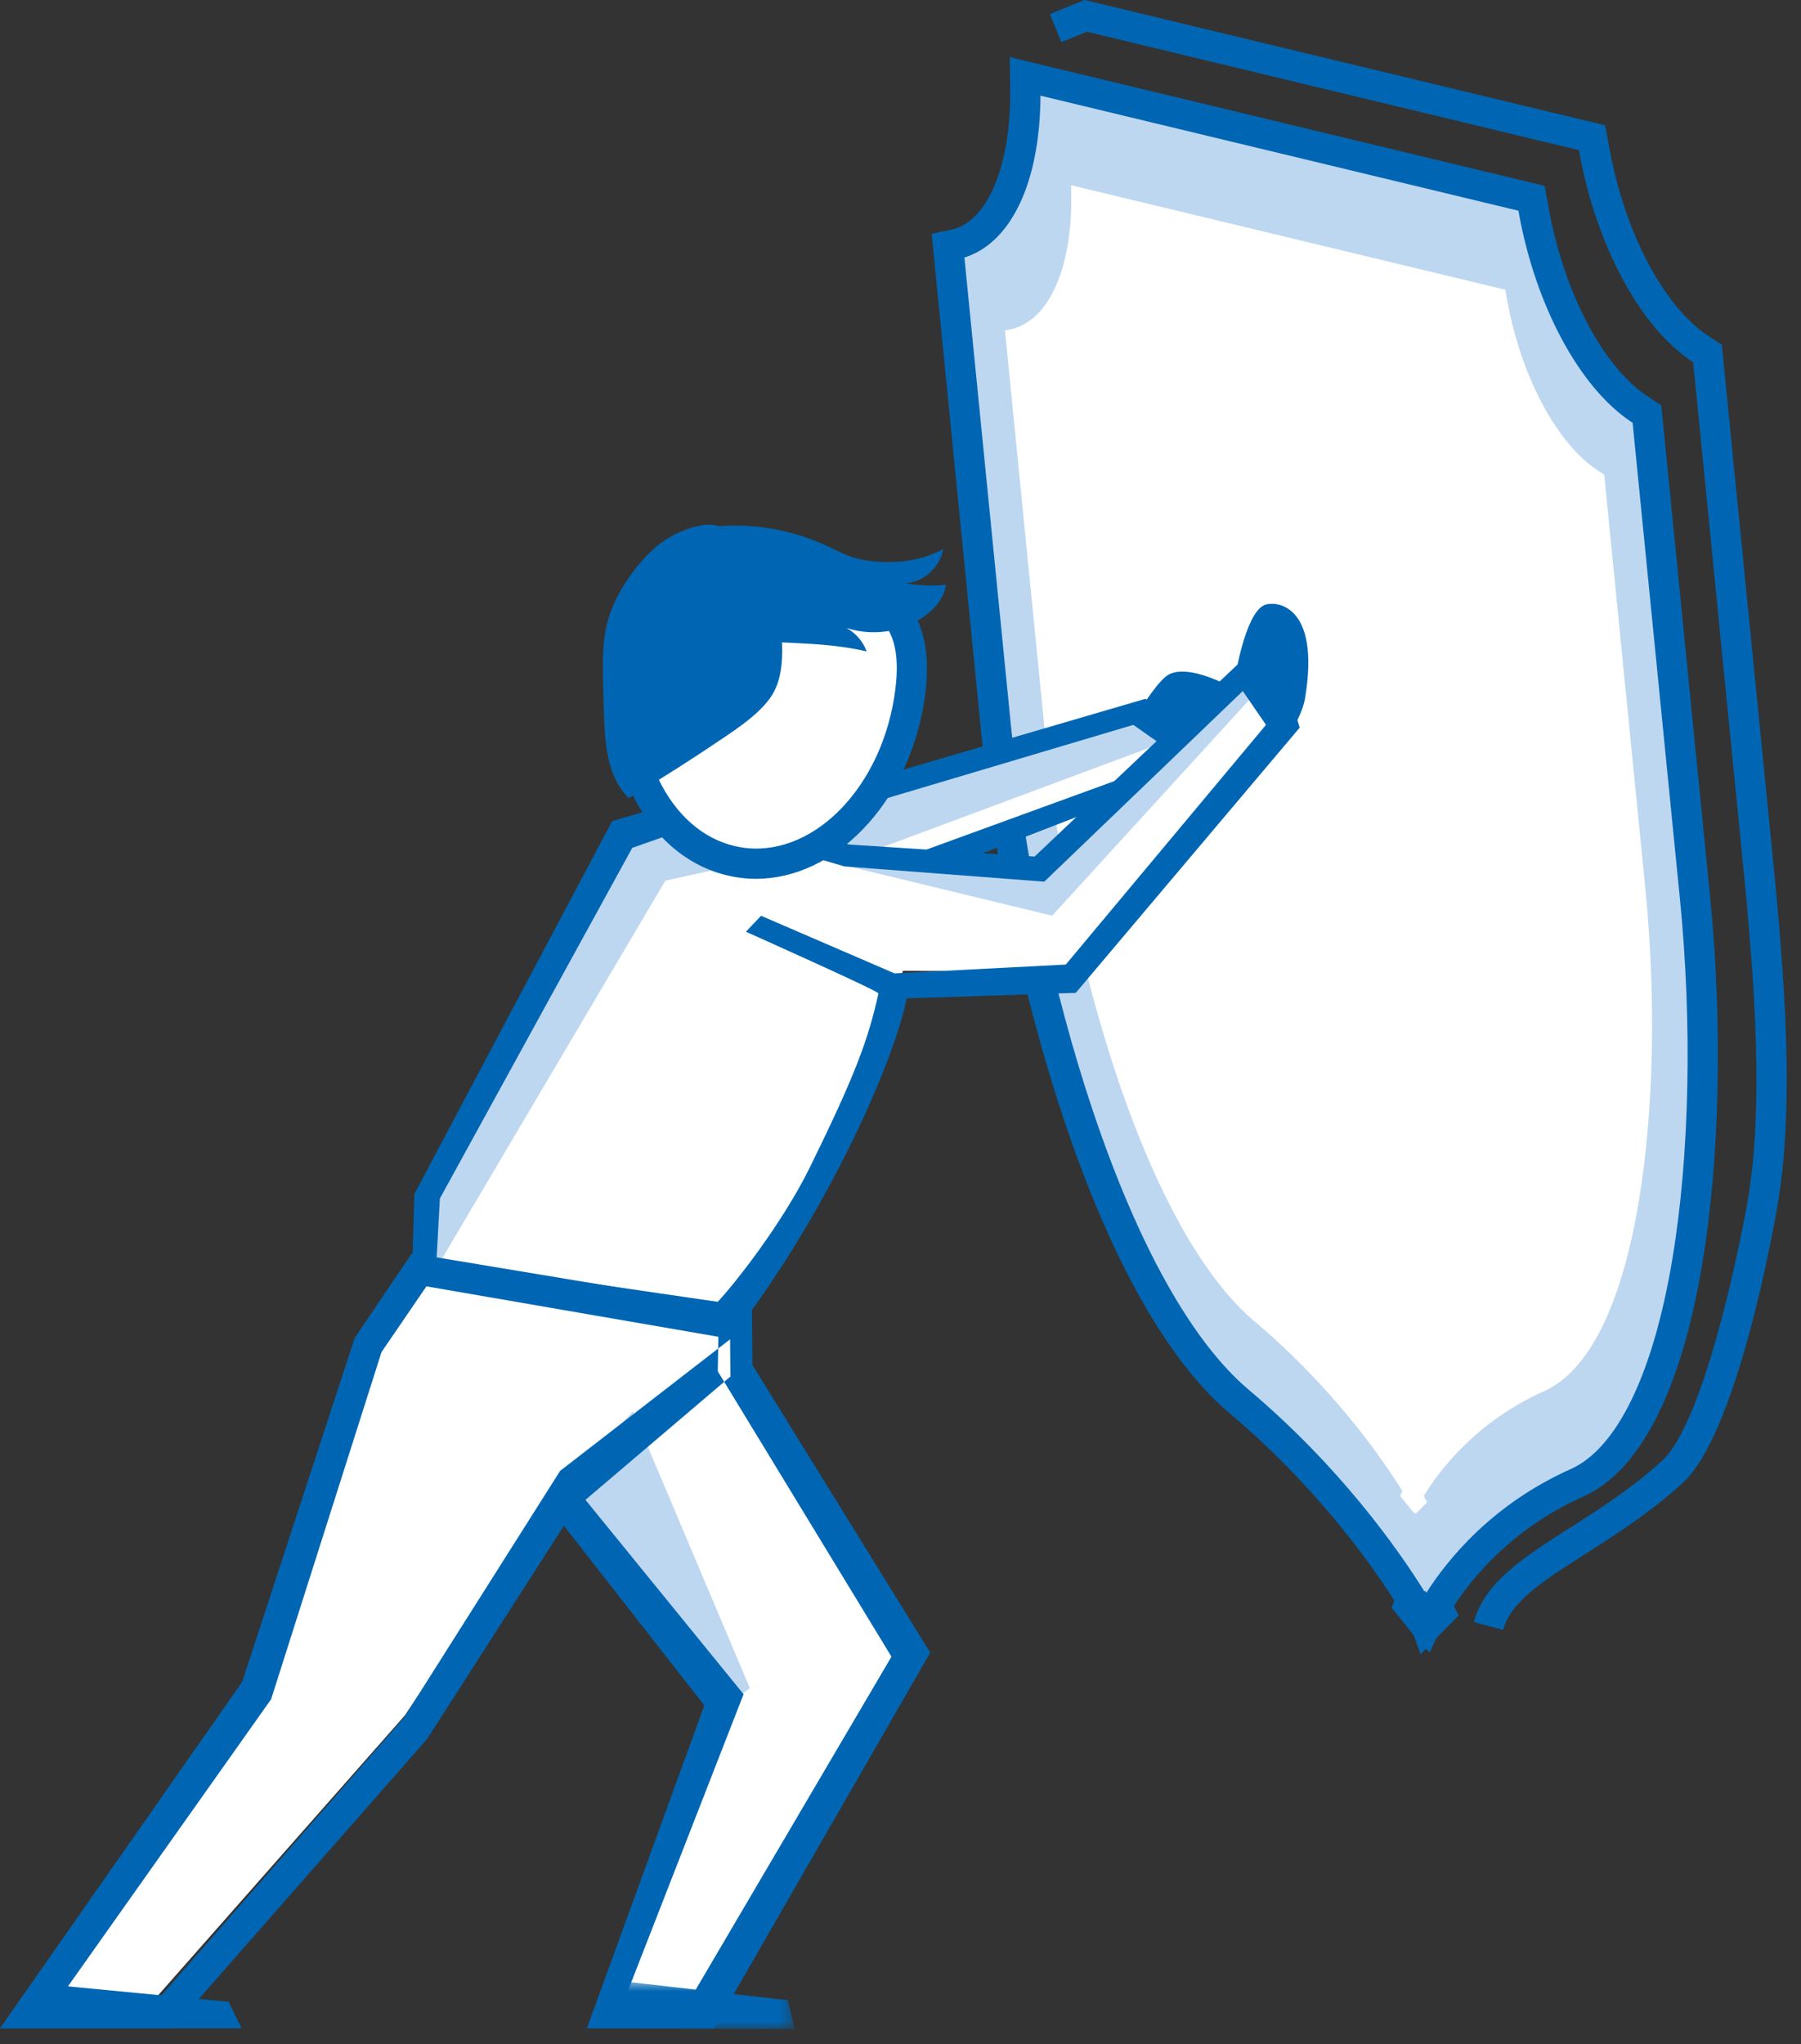 <?xml version="1.0" encoding="UTF-8"?>
<svg width="119px" height="135px" viewBox="0 0 119 135" version="1.1" xmlns="http://www.w3.org/2000/svg" xmlns:xlink="http://www.w3.org/1999/xlink">
    <rect x="0" y="0" width="119" height="135" fill="#333333" stroke="none"/>
    <title>illu_schutzschild_duotone</title>
    <defs>
        <polygon id="path-1" points="0.777 0.756 14.514 0.756 14.514 4 0.777 4"></polygon>
    </defs>
    <g id="Symbols" stroke="none" stroke-width="1" fill="none" fill-rule="evenodd">
        <g id="Group-46">
            <path d="M108.82,27.343 L108.354,27.037 C105.171,24.955 102.422,19.816 101.348,13.937 L101.194,13.095 L83.923,8.941 L67.738,5.048 L67.748,5.856 C67.819,11.492 65.982,15.53 63.068,16.145 L62.641,16.236 L65.812,48.123 C66.647,56.519 68.624,65.801 71.242,73.618 C74.288,82.713 77.963,89.258 81.869,92.555 C87.838,97.59 91.584,102.933 93.262,105.621 C93.159,105.832 93.104,105.964 93.09,105.998 L94.189,107.361 C94.19,107.357 94.204,107.324 94.231,107.269 C94.27,107.341 94.291,107.381 94.293,107.386 L95.168,106.498 C95.147,106.455 95.061,106.29 94.911,106.018 C96.123,104.025 98.965,100.267 104.206,97.928 C107.626,96.394 110.147,91.338 111.489,83.299 C112.642,76.389 112.826,67.625 111.991,59.231 L108.82,27.343 Z" id="Fill-1" fill="#FFFFFF"></path>
            <path d="M108.286,79.327 C107.136,86.22 104.973,90.555 102.041,91.87 C97.548,93.876 95.111,97.098 94.072,98.806 C94.201,99.04 94.274,99.181 94.292,99.219 L93.542,99.98 C93.54,99.975 93.522,99.941 93.488,99.879 C93.466,99.928 93.454,99.955 93.452,99.958 L92.51,98.79 C92.522,98.761 92.57,98.648 92.658,98.467 C91.219,96.162 88.007,91.581 82.889,87.264 C79.54,84.437 76.389,78.825 73.778,71.027 C71.534,64.324 69.838,56.365 69.122,49.167 L66.403,21.826 L66.769,21.749 C69.268,21.222 70.843,17.76 70.782,12.927 L70.773,12.234 L84.65,15.572 L99.459,19.134 L99.591,19.855 C100.512,24.895 102.869,29.303 105.598,31.088 L105.997,31.349 L108.716,58.69 C109.432,65.889 109.275,73.402 108.286,79.327 L108.286,79.327 Z M108.819,27.344 L108.353,27.038 C105.17,24.956 102.421,19.816 101.347,13.937 L101.193,13.096 L83.922,8.941 L67.737,5.049 L67.747,5.856 C67.818,11.493 65.981,15.53 63.067,16.145 L62.64,16.236 L65.811,48.124 C66.646,56.519 68.623,65.802 71.241,73.619 C74.287,82.714 77.962,89.259 81.868,92.556 C87.837,97.591 91.583,102.933 93.261,105.622 C93.159,105.833 93.103,105.965 93.089,105.999 L94.188,107.361 C94.189,107.357 94.203,107.325 94.23,107.269 C94.269,107.342 94.29,107.382 94.292,107.387 L95.167,106.499 C95.146,106.456 95.06,106.291 94.91,106.018 C96.122,104.025 98.964,100.267 104.205,97.929 C107.625,96.394 110.146,91.339 111.489,83.3 C112.641,76.389 112.825,67.626 111.99,59.231 L108.819,27.344 Z" id="Fill-3" fill="#BED7F0"></path>
            <path d="M94.164,105.043 L94.246,105.195 C95.625,103.022 98.576,99.347 103.799,97.016 C106.856,95.644 109.238,90.713 110.503,83.135 C111.643,76.309 111.822,67.632 110.996,59.33 L107.873,27.919 L107.807,27.877 C104.405,25.649 101.484,20.25 100.364,14.117 L100.327,13.916 L68.75,6.319 C68.72,12.021 66.824,16.038 63.723,17.008 L66.807,48.025 C67.634,56.343 69.596,65.555 72.19,73.302 C75.177,82.219 78.746,88.612 82.514,91.79 C88.568,96.898 92.378,102.317 94.11,105.093 L94.128,105.121 L94.164,105.043 Z M93.86,109.251 L93.41,107.99 L91.944,106.171 L92.131,105.704 C90.348,102.922 86.76,97.989 81.225,93.32 C77.176,89.903 73.396,83.201 70.294,73.936 C67.654,66.055 65.658,56.682 64.816,48.222 L61.557,15.441 L62.863,15.168 C65.25,14.662 66.812,10.925 66.748,5.869 L66.723,3.776 L102.061,12.275 L102.331,13.758 C103.358,19.378 105.937,24.262 108.901,26.201 L109.768,26.768 L112.986,59.133 C113.829,67.603 113.643,76.472 112.476,83.465 C111.077,91.844 108.359,97.162 104.615,98.841 C100.022,100.891 97.368,104.072 96.067,106.061 L96.382,106.691 L94.903,108.192 L94.459,109.147 L94.222,108.885 L93.86,109.251 Z" id="Fill-5" fill="#0066B3"></path>
            <path d="M75.369,46.814 C75.369,46.814 76.55,44.899 77.236,44.543 C78.403,43.938 80.575,44.925 81.74,45.602 C82.564,46.081 84.017,47.271 83.866,48.019 C83.747,48.606 78.022,49.904 78.022,49.904 L75.369,46.814 Z" id="Fill-7" fill="#0066B3"></path>
            <polygon id="Fill-9" fill="#FFFFFF" points="75.187 47.129 77.937 50.019 65.747 55.129 48.895 61.94 43.084 56.637"></polygon>
            <polygon id="Fill-11" fill="#BED7F0" points="75.158 47.295 77.043 48.977 46.505 60.348 43.696 56.355"></polygon>
            <path d="M44.161,57.016 L74.883,47.873 L77.937,50.019 L48.863,60.607 L44.161,57.016 Z M40.818,56.349 L48.53,62.692 L80.966,50.157 L75.686,46.151 L40.818,56.349 Z" id="Fill-13" fill="#0066B3"></path>
            <path d="M54.626,77.488 C52.599,81.053 48.238,85.451 47.089,86.662 L28.231,83.989 L28.231,79.288 L42.982,55.573 L46.271,54.416 L55.801,57.222 L69.086,57.44 L82.98,43.95 L84.259,47.842 L70.486,64.171 L59.659,64.115 C58.145,68.927 58.584,70.526 54.626,77.488" id="Fill-15" fill="#FFFFFF"></path>
            <polyline id="Fill-17" fill="#BED7F0" points="68.813 57.092 53.93 56.703 69.521 60.475 83.413 45.267 82.98 43.949"></polyline>
            <polygon id="Fill-19" fill="#BED7F0" points="54.134 55.926 46.872 53.924 40.819 55.377 28.34 78.452 27.666 83.653 28.84 83.744 43.965 58.161"></polygon>
            <path d="M47.421,85.977 L28.839,83.265 L29.066,79.151 L41.776,55.997 L46.271,54.415 L55.801,57.222 L69,58.229 L82.893,44.893 L83.65,47.873 L70.422,63.703 L59.109,64.287 L50.287,60.481 L49.287,61.536 C49.287,61.536 58.077,65.46 58.044,65.609 C57.355,68.706 56.491,71.031 53.52,77.081 C51.712,80.762 48.57,84.766 47.421,85.977 L47.421,85.977 Z M27.381,78.849 L27.201,84.674 L48.141,88.123 L48.872,87.353 C49.057,87.158 49.375,86.942 49.639,86.578 C55.443,78.537 59.238,69.476 59.903,65.935 L71.081,65.572 L85.878,48.054 L83.94,41.837 L68.356,56.573 L56.1,55.775 L46.164,52.568 L40.45,54.227 L27.381,78.849 Z" id="Fill-21" fill="#0066B3"></path>
            <path d="M81.588,44.872 C81.588,44.872 82.23,40.623 83.504,39.979 C84.159,39.648 87.314,39.759 86.217,46.186 C86.009,47.406 84.684,49.379 84.684,49.379 L81.588,44.872 Z" id="Fill-23" fill="#0066B3"></path>
            <polygon id="Fill-25" fill="#FFFFFF" points="49.029 86.935 48.92 91.206 59.109 109.237 45.895 131.702 41.328 131.702 49.072 111.846 37.508 97.206 26.744 113.301 10.207 132.051 2.91 131.782 17.652 112.023 24.947 89.107 27.974 83.989"></polygon>
            <polygon id="Fill-27" fill="#BED7F0" points="37.134 98.331 48.444 112.296 49.55 111.504 41.817 93.209"></polygon>
            <path d="M10.611,131.849 L4.181,131.623 L17.913,112.226 L25.207,89.299 L28.177,84.956 L47.467,88.287 L47.427,90.565 L58.903,109.414 L45.689,131.879 L41.328,131.895 L49.131,111.893 L38.684,99.056 L48.261,90.912 L48.24,88.453 L37.009,97.143 L26.681,113.458 L10.611,131.849 Z M0,133.959 L11.432,133.959 L28.207,114.863 L37.259,100.768 L46.537,112.632 L38.777,133.959 L47.179,133.959 L61.464,109.142 L49.719,90.161 L49.686,86.502 L27.216,82.77 L23.435,88.367 L16.002,111.076 L0,133.959 Z" id="Fill-29" fill="#0066B3"></path>
            <g id="Group-33" transform="translate(38, 130.012)">
                <mask id="mask-2" fill="white">
                    <use xlink:href="#path-1"></use>
                </mask>
                <g id="Clip-32"></g>
                <polygon id="Fill-31" fill="#0066B3" mask="url(#mask-2)" points="0.777 3.947 14.514 4 14.05 2.092 2.446 0.756"></polygon>
            </g>
            <polygon id="Fill-34" fill="#0066B3" points="0 133.959 15.958 133.959 15.105 132.208 3.384 131.081"></polygon>
            <path d="M48.791,56.944 C53.911,57.784 58.956,53.012 60.06,46.287 C61.163,39.56 57.326,38.531 52.206,37.691 C47.086,36.851 42.622,36.518 41.519,43.245 C40.415,49.971 43.671,56.104 48.791,56.944" id="Fill-36" fill="#FFFFFF"></path>
            <path d="M46.661,34.862 C49.392,34.443 52.235,34.924 54.737,36.098 C55.198,36.314 55.649,36.553 56.128,36.727 C56.786,36.966 57.486,37.075 58.185,37.111 C59.609,37.186 61.073,36.953 62.32,36.26 C62.131,37.443 61.065,38.426 59.871,38.519 C60.737,38.678 61.625,38.713 62.5,38.621 C62.391,39.486 61.77,40.21 61.058,40.714 C59.594,41.749 57.631,42.039 55.93,41.472 C56.54,41.806 57.023,42.368 57.264,43.021 C54.201,42.307 51.001,42.545 47.878,42.168 C46.917,42.051 45.906,41.85 45.193,41.195 C44.223,40.303 43.977,38.642 43.92,37.383 C43.849,35.818 45.318,35.069 46.661,34.862" id="Fill-38" fill="#0066B3"></path>
            <path d="M41.785,37.819 C41.042,38.822 40.43,39.936 40.121,41.145 C39.802,42.395 39.816,43.703 39.845,44.993 C39.862,45.756 39.884,46.52 39.911,47.284 C39.979,49.221 40.161,51.355 41.545,52.714 C43.72,51.416 45.857,50.053 47.952,48.63 C48.724,48.105 49.494,47.57 50.165,46.922 C50.545,46.554 50.893,46.149 51.141,45.683 C51.506,44.996 51.635,44.207 51.673,43.428 C51.79,40.995 51.012,38.544 49.568,36.588 C49.059,35.899 48.432,35.053 47.586,34.765 C46.73,34.474 45.706,34.803 44.912,35.143 C43.626,35.693 42.607,36.71 41.785,37.819" id="Fill-40" fill="#0066B3"></path>
            <path d="M42.505,43.407 C42.006,46.445 42.432,49.438 43.704,51.834 C44.927,54.139 46.792,55.604 48.953,55.959 C53.517,56.711 58.06,52.296 59.072,46.125 C59.979,40.601 57.505,39.575 52.044,38.678 C50.497,38.425 49.122,38.235 47.926,38.235 C45.017,38.235 43.17,39.357 42.505,43.407 M48.629,57.931 C45.837,57.474 43.461,55.641 41.937,52.771 C40.462,49.992 39.963,46.551 40.531,43.083 C41.86,34.983 47.934,35.975 52.368,36.705 C56.826,37.436 62.375,38.347 61.046,46.449 C59.948,53.139 55.13,58.04 49.954,58.04 C49.514,58.04 49.072,58.005 48.629,57.931" id="Fill-42" fill="#0066B3"></path>
            <path d="M99.319,107.644 L97.385,107.13 C98.084,104.5 100.695,102.837 103.719,100.912 C105.642,99.688 107.821,98.3 109.828,96.469 C112.466,94.063 114.819,83.138 115.504,79.131 C116.669,72.149 115.741,62.824 114.996,55.33 L111.873,23.918 L111.806,23.876 C108.405,21.65 105.484,16.249 104.364,10.117 L104.327,9.916 L71.816,2.096 L70.124,2.783 L69.372,0.929 L71.66,0 L106.061,8.276 L106.331,9.757 C107.358,15.377 109.937,20.262 112.901,22.202 L113.767,22.768 L116.986,55.132 C117.743,62.744 118.685,72.215 117.475,79.464 C117.212,81.011 114.796,94.646 111.175,97.948 C109.041,99.894 106.785,101.331 104.794,102.598 C102.013,104.37 99.816,105.768 99.319,107.644" id="Fill-44" fill="#0066B3"></path>
        </g>
    </g>
</svg>
